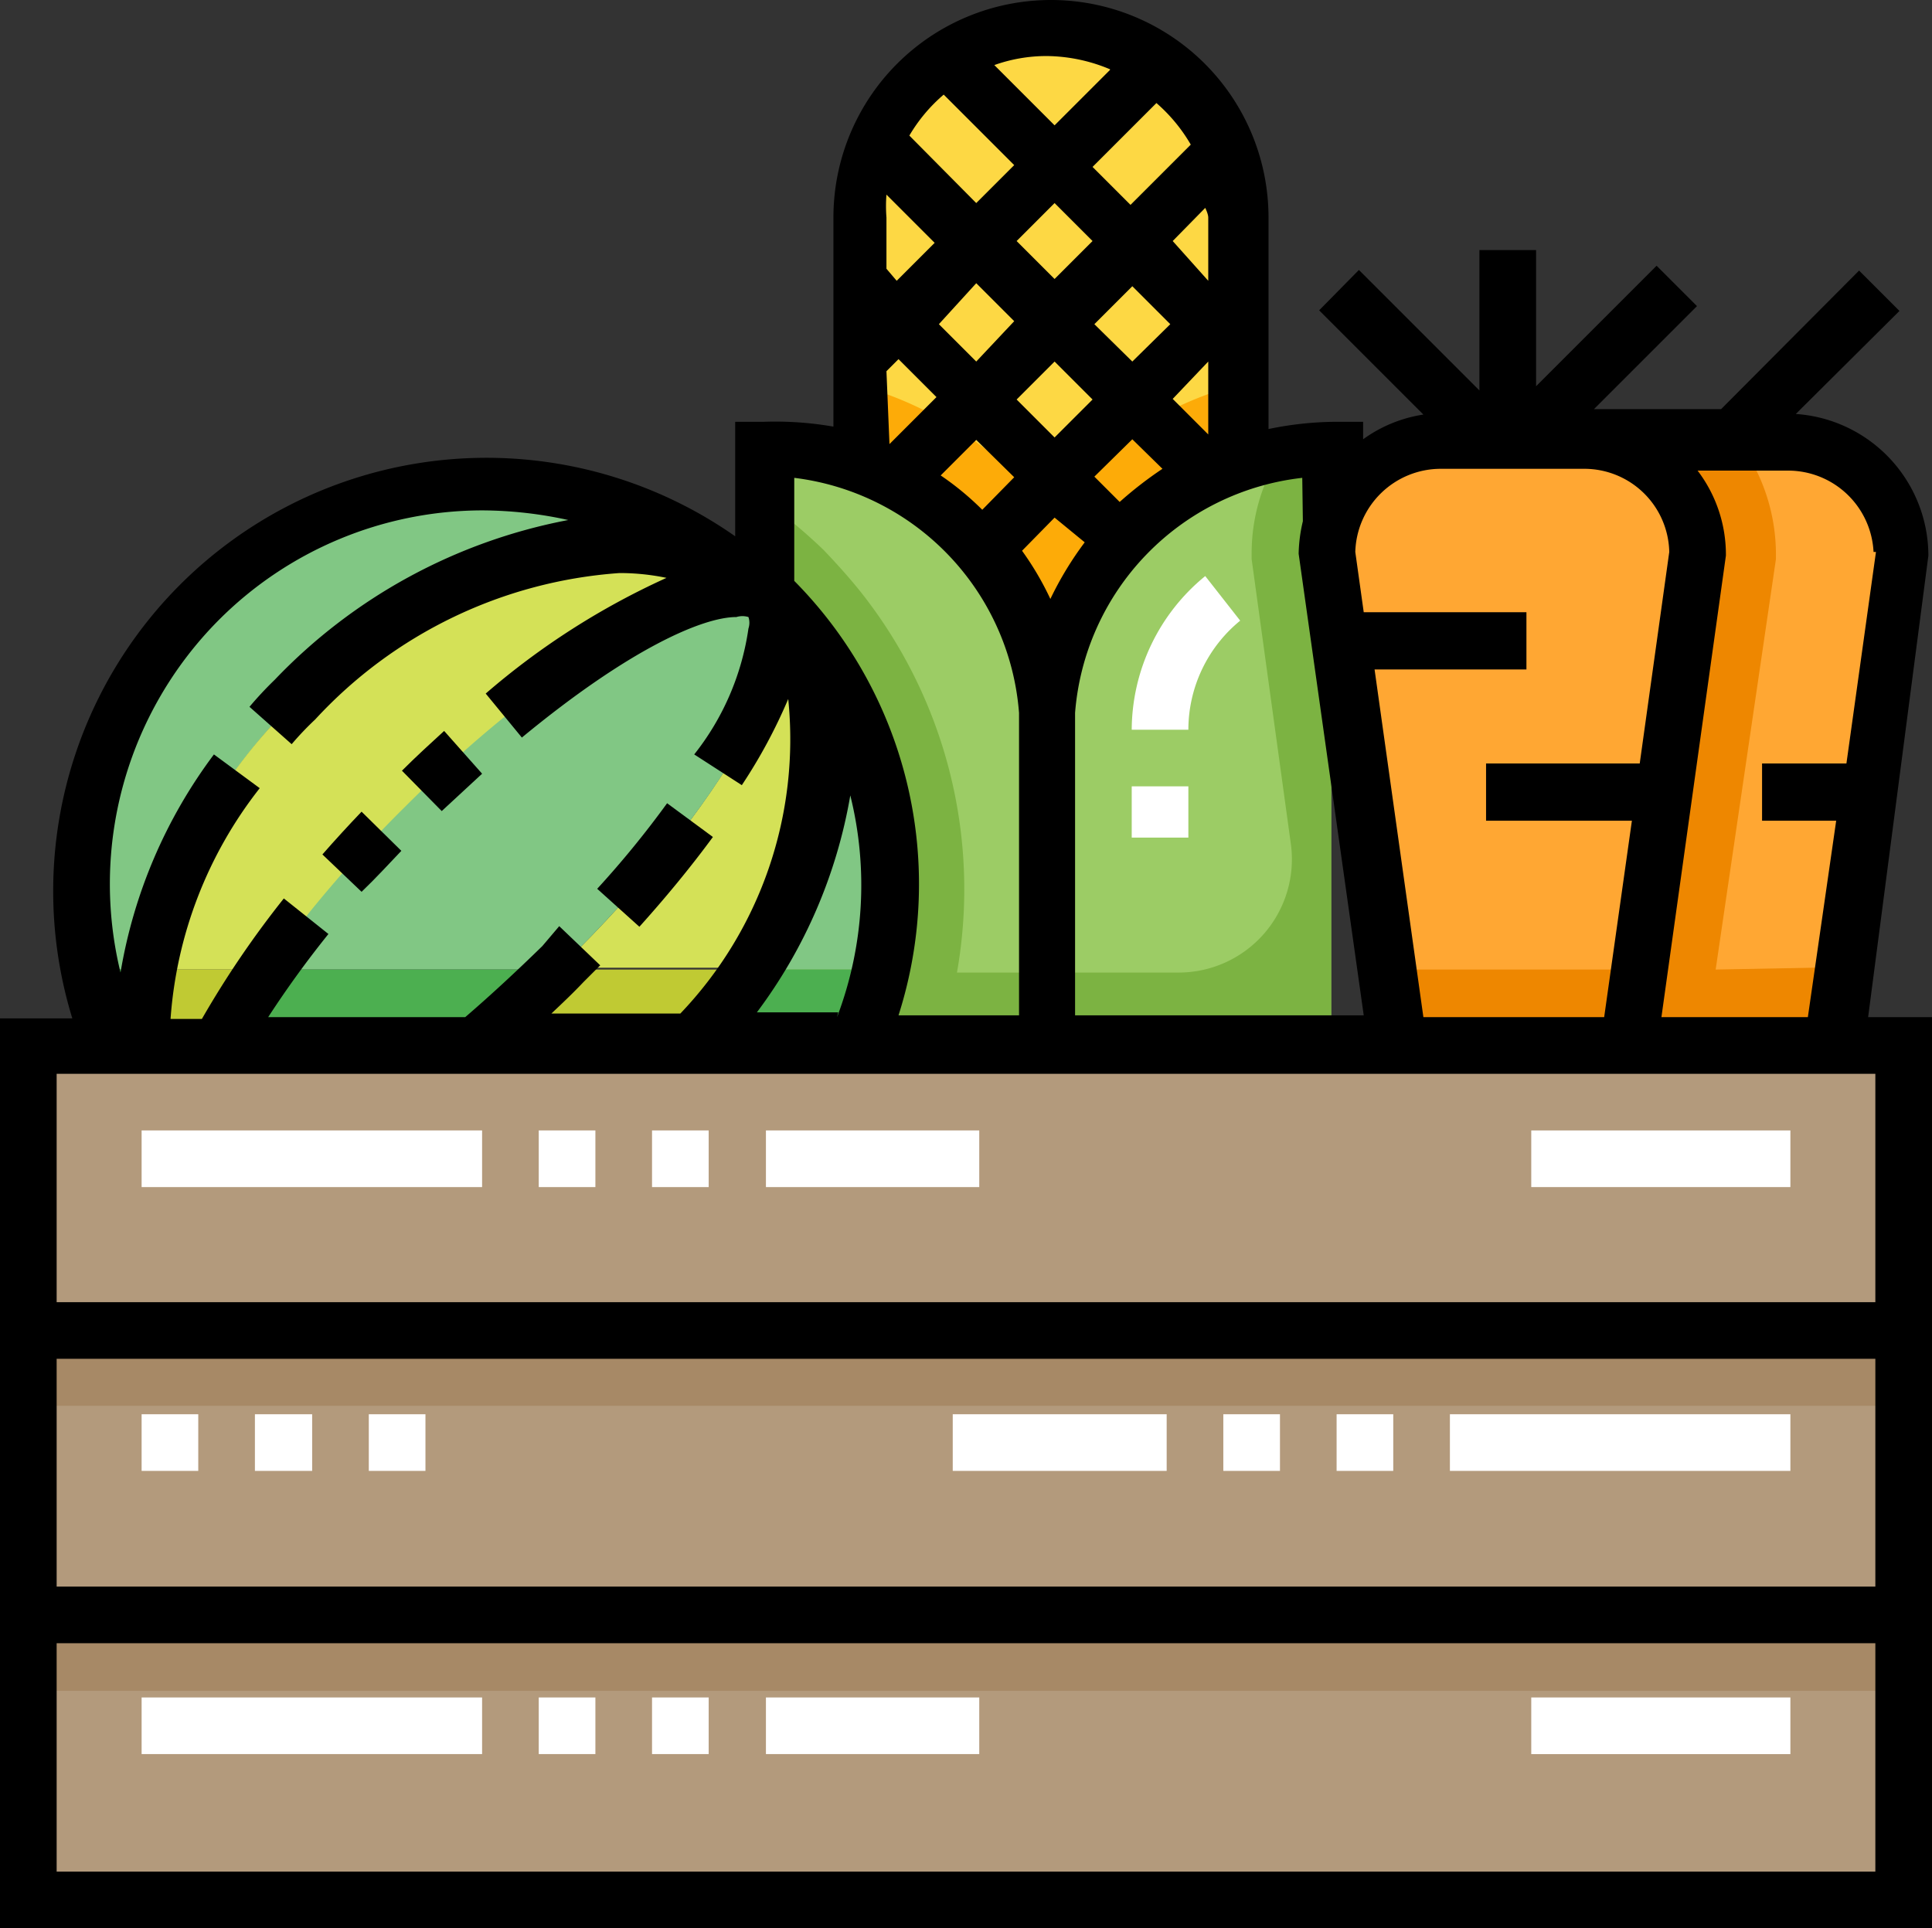 <svg xmlns="http://www.w3.org/2000/svg" id="Layer_1" data-name="Layer 1" viewBox="0 0 32.06 32"><rect x="0" y="0" width="32.06" height="32" fill="#333333" stroke="none"/><defs><style>.cls-1{fill:#ffa733;}.cls-2{fill:#fdd844;}.cls-3{fill:#fdab08;}.cls-4{fill:#9ccc65;}.cls-5{fill:#7cb342;}.cls-6{fill:#81c784;}.cls-7{fill:#d4e157;}.cls-8{fill:#4caf50;}.cls-9{fill:#c0ca33;}.cls-10{fill:#ee8700;}.cls-11{fill:#b39a7c;}.cls-12{fill:#a78966;}.cls-13{fill:#fff;}</style></defs><path class="cls-1" d="M31.56,9.19l-1,6.9L30.18,19H26.79l.42-2.95,1-6.9a1.88,1.88,0,0,0-1.38-1.81,1.68,1.68,0,0,1,.5-.07h2.39A1.88,1.88,0,0,1,31.56,9.19Z"></path><path class="cls-2" d="M20.52,3.61V17.35H14.24V3.61a3.14,3.14,0,0,1,6.28,0Z"></path><path class="cls-3" d="M20.52,6.39v11H14.24v-11a6,6,0,0,1,3.14,2.09A6,6,0,0,1,20.52,6.39Z"></path><path class="cls-4" d="M22.09,7.44v9.91H12.67V7.44a4.69,4.69,0,0,1,4.71,4.39,4.68,4.68,0,0,1,3.88-4.32A4.5,4.5,0,0,1,22.09,7.44Z"></path><path class="cls-5" d="M21.26,7.51a3.09,3.09,0,0,0-.49,1.68v.09L21.42,14a1.88,1.88,0,0,1-1.86,2.14H15.88a7.94,7.94,0,0,0-1.64-6.37c-.18-.22-.37-.43-.57-.64h0a8.7,8.7,0,0,0-1-.83v9.11h9.42V7.44A4.5,4.5,0,0,0,21.26,7.51Z"></path><path class="cls-1" d="M28.17,9.19l-1,6.9L26.79,19H23.4L23,16.09l-1-6.9a1.89,1.89,0,0,1,1.89-1.88h2.38A1.88,1.88,0,0,1,28.17,9.19Z"></path><path class="cls-6" d="M4.93,11.61C7.55,9,11.06,8.25,12.78,10A6.71,6.71,0,0,0,1.46,16.09h1A8.61,8.61,0,0,1,4.93,11.61Z"></path><path class="cls-6" d="M12.52,16.09H14.6A6.7,6.7,0,0,0,12.78,10C14.14,11.33,14,13.81,12.52,16.09Z"></path><path class="cls-7" d="M4.93,11.61a8.61,8.61,0,0,0-2.49,4.48h2a21.21,21.21,0,0,1,2.3-2.69c2.63-2.63,5.34-4.16,6.07-3.43C11.06,8.25,7.55,9,4.93,11.61Z"></path><path class="cls-7" d="M9.35,16l-.06.06h3.23c1.44-2.28,1.62-4.76.26-6.12C13.51,10.69,12,13.41,9.35,16Z"></path><path class="cls-6" d="M6.71,13.4a21.21,21.21,0,0,0-2.3,2.69H9.29L9.35,16C12,13.41,13.51,10.69,12.78,10S9.34,10.77,6.71,13.4Z"></path><path class="cls-8" d="M2.44,16.09h-1a6.74,6.74,0,0,0,1.82,3.37A3.74,3.74,0,0,1,2.44,16.09Z"></path><path class="cls-8" d="M11.14,17.82C8.52,20.44,5,21.18,3.28,19.46A6.71,6.71,0,0,0,14.6,16.09H12.52A10.47,10.47,0,0,1,11.14,17.82Z"></path><path class="cls-9" d="M4.41,16.09h-2a3.74,3.74,0,0,0,.84,3.37C2.81,19,3.3,17.67,4.41,16.09Z"></path><path class="cls-9" d="M11.14,17.82a10,10,0,0,0,1.38-1.73H9.29c-2.61,2.59-5.28,4.09-6,3.37C5,21.18,8.52,20.44,11.14,17.82Z"></path><path class="cls-8" d="M9.29,16.09H4.41C3.3,17.67,2.81,19,3.28,19.46,4,20.18,6.68,18.68,9.29,16.09Z"></path><path class="cls-10" d="M28.47,16.09l1-6.81V9.19a3.15,3.15,0,0,0-.63-1.88H27.29a1.68,1.68,0,0,0-.5.07,1.88,1.88,0,0,1,1.38,1.81l-1,6.9H23L23.4,19h6.78l.41-2.95Z"></path><path class="cls-11" d="M31.59,26.8H.47v4.73H31.59Z"></path><path class="cls-12" d="M31.59,26.8H.47v1.26H31.59Z"></path><path class="cls-11" d="M31.59,22.08H.47V26.8H31.59Z"></path><path class="cls-12" d="M31.59,22.08H.47v1.25H31.59Z"></path><path class="cls-11" d="M31.59,17.35H.47v4.73H31.59Z"></path><path d="M31,16.88,32,9.22v0a2.36,2.36,0,0,0-2.2-2.35l1.72-1.71-.67-.67L28.56,6.79l.05,0H26.45l1.71-1.71-.67-.67-2,2V4.15h-.94V6.48l-2-2-.66.67,1.73,1.73a2.29,2.29,0,0,0-1,.41V7h-.47a5.62,5.62,0,0,0-1.1.12V3.61a3.61,3.61,0,1,0-7.22,0V7.08A5.62,5.62,0,0,0,12.67,7H12.2v1.9a7.19,7.19,0,0,0-11,8H0V32H32.06V16.88Zm.13-7.72-.49,3.51H29.24v.95h1.23L30,16.88H27.57l1.07-7.66v0a2.3,2.3,0,0,0-.47-1.41h1.51A1.42,1.42,0,0,1,31.09,9.16ZM23.91,7.78h2.38A1.41,1.41,0,0,1,27.7,9.16l-.49,3.51H24.66v.95h2.42l-.46,3.26h-3l-.81-5.77h2.52v-.95H22.63l-.14-1A1.42,1.42,0,0,1,23.91,7.78Zm-2.29.87a2.5,2.5,0,0,0-.07.54v0l1.08,7.66H17.84V12.15h0c0-.11,0-.21,0-.32a4.26,4.26,0,0,1,3.77-3.9ZM14.71,4.46V3.61a2.43,2.43,0,0,1,0-.38l.8.8-.63.63Zm.95-2.89,1.17,1.17-.63.63L15.09,2.25A2.68,2.68,0,0,1,15.66,1.57Zm4.1.83-1,1-.63-.63,1.06-1.06A2.72,2.72,0,0,1,19.76,2.4ZM18.58,8.33l-.42-.42.63-.62.5.49A6.4,6.4,0,0,0,18.58,8.33Zm.88-1.71L20.05,6V7.21ZM18.79,6l-.63-.62.63-.63.63.63Zm1.26-2.34v1L19.46,4,20,3.45S20.05,3.55,20.05,3.61ZM18.13,4l-.63.63L16.87,4l.63-.63ZM16.2,4.7l.63.63L16.2,6l-.62-.62ZM17.5,6l.63.63-.63.63-.63-.63Zm-.67,1.92-.53.54a4.75,4.75,0,0,0-.69-.57l.59-.59Zm.67.67L18,9a5.6,5.6,0,0,0-.57.94,4.93,4.93,0,0,0-.47-.8Zm.92-7.43-.92.92-1-1a2.57,2.57,0,0,1,.87-.15A2.76,2.76,0,0,1,18.42,1.15Zm-3.71,5,.2-.2.63.63-.78.78,0,0Zm2.2,5.64c0,.11,0,.21,0,.32v4.73h-2a7.15,7.15,0,0,0-1.73-7.21V7.93A4.26,4.26,0,0,1,16.91,11.83Zm-3,5H12.56a8.34,8.34,0,0,0,1.55-3.6A6.17,6.17,0,0,1,13.89,16.88ZM3.62,10.3A6.19,6.19,0,0,1,8,8.47a6.74,6.74,0,0,1,1.43.16,9.07,9.07,0,0,0-4.87,2.65,6,6,0,0,0-.42.45l.7.62a5,5,0,0,1,.39-.41,7.59,7.59,0,0,1,5.05-2.43,3.81,3.81,0,0,1,.78.08,12.42,12.42,0,0,0-3,1.92l.6.73c1.78-1.47,3-2,3.56-2a.34.34,0,0,1,.2,0,.3.3,0,0,1,0,.19,4.36,4.36,0,0,1-.9,2.09l.79.51a8.78,8.78,0,0,0,.77-1.43,6.59,6.59,0,0,1-1.79,5.22H9.15c.18-.17.36-.34.53-.52l.28-.28-.68-.65L9,15.7c-.42.41-.85.81-1.28,1.18H4.45a16.82,16.82,0,0,1,1-1.38l-.74-.59a16,16,0,0,0-1.36,2H2.83a7,7,0,0,1,1.48-3.83l-.76-.56A8.32,8.32,0,0,0,2,16.14,6.21,6.21,0,0,1,3.62,10.3Zm27.5,20.76H.94V27.27H31.12Zm0-4.73H.94V22.55H31.12ZM.94,21.61V17.82H31.12v3.79Z"></path><path d="M11.83,13.89l-.76-.56a16.08,16.08,0,0,1-1.16,1.42l.7.63C11.06,14.88,11.47,14.38,11.83,13.89Z"></path><path d="M6.66,14.12,6,13.47c-.22.23-.44.47-.65.71L6,14.8C6.24,14.57,6.45,14.34,6.66,14.12Z"></path><path d="M8,12.84l-.63-.71c-.23.21-.47.43-.7.66l.66.67Z"></path><path class="cls-13" d="M19.72,13.9h-.94v-.85h.94Zm0-1.79h-.94A3.31,3.31,0,0,1,20,9.56l.58.74A2.34,2.34,0,0,0,19.72,12.11Z"></path><path class="cls-13" d="M16.25,19.7H12.71v-.94h3.54Zm-4.49,0h-.94v-.94h.94Zm-1.88,0H8.94v-.94h.94ZM8,19.7H2.35v-.94H8Z"></path><path class="cls-13" d="M29.71,18.76h-4.3v.94h4.3Z"></path><path class="cls-13" d="M29.71,24.41H24.06v-.94h5.65Zm-6.59,0h-.94v-.94h.94Zm-1.88,0H20.3v-.94h.94Zm-1.88,0H15.81v-.94h3.55Z"></path><path class="cls-13" d="M7.06,24.41H6.12v-.94h.94Zm-1.88,0H4.23v-.94h.95Zm-1.89,0H2.35v-.94h.94Z"></path><path class="cls-13" d="M16.25,29.11H12.71v-.94h3.54Zm-4.49,0h-.94v-.94h.94Zm-1.88,0H8.94v-.94h.94ZM8,29.11H2.35v-.94H8Z"></path><path class="cls-13" d="M29.71,28.17h-4.3v.94h4.3Z"></path></svg>